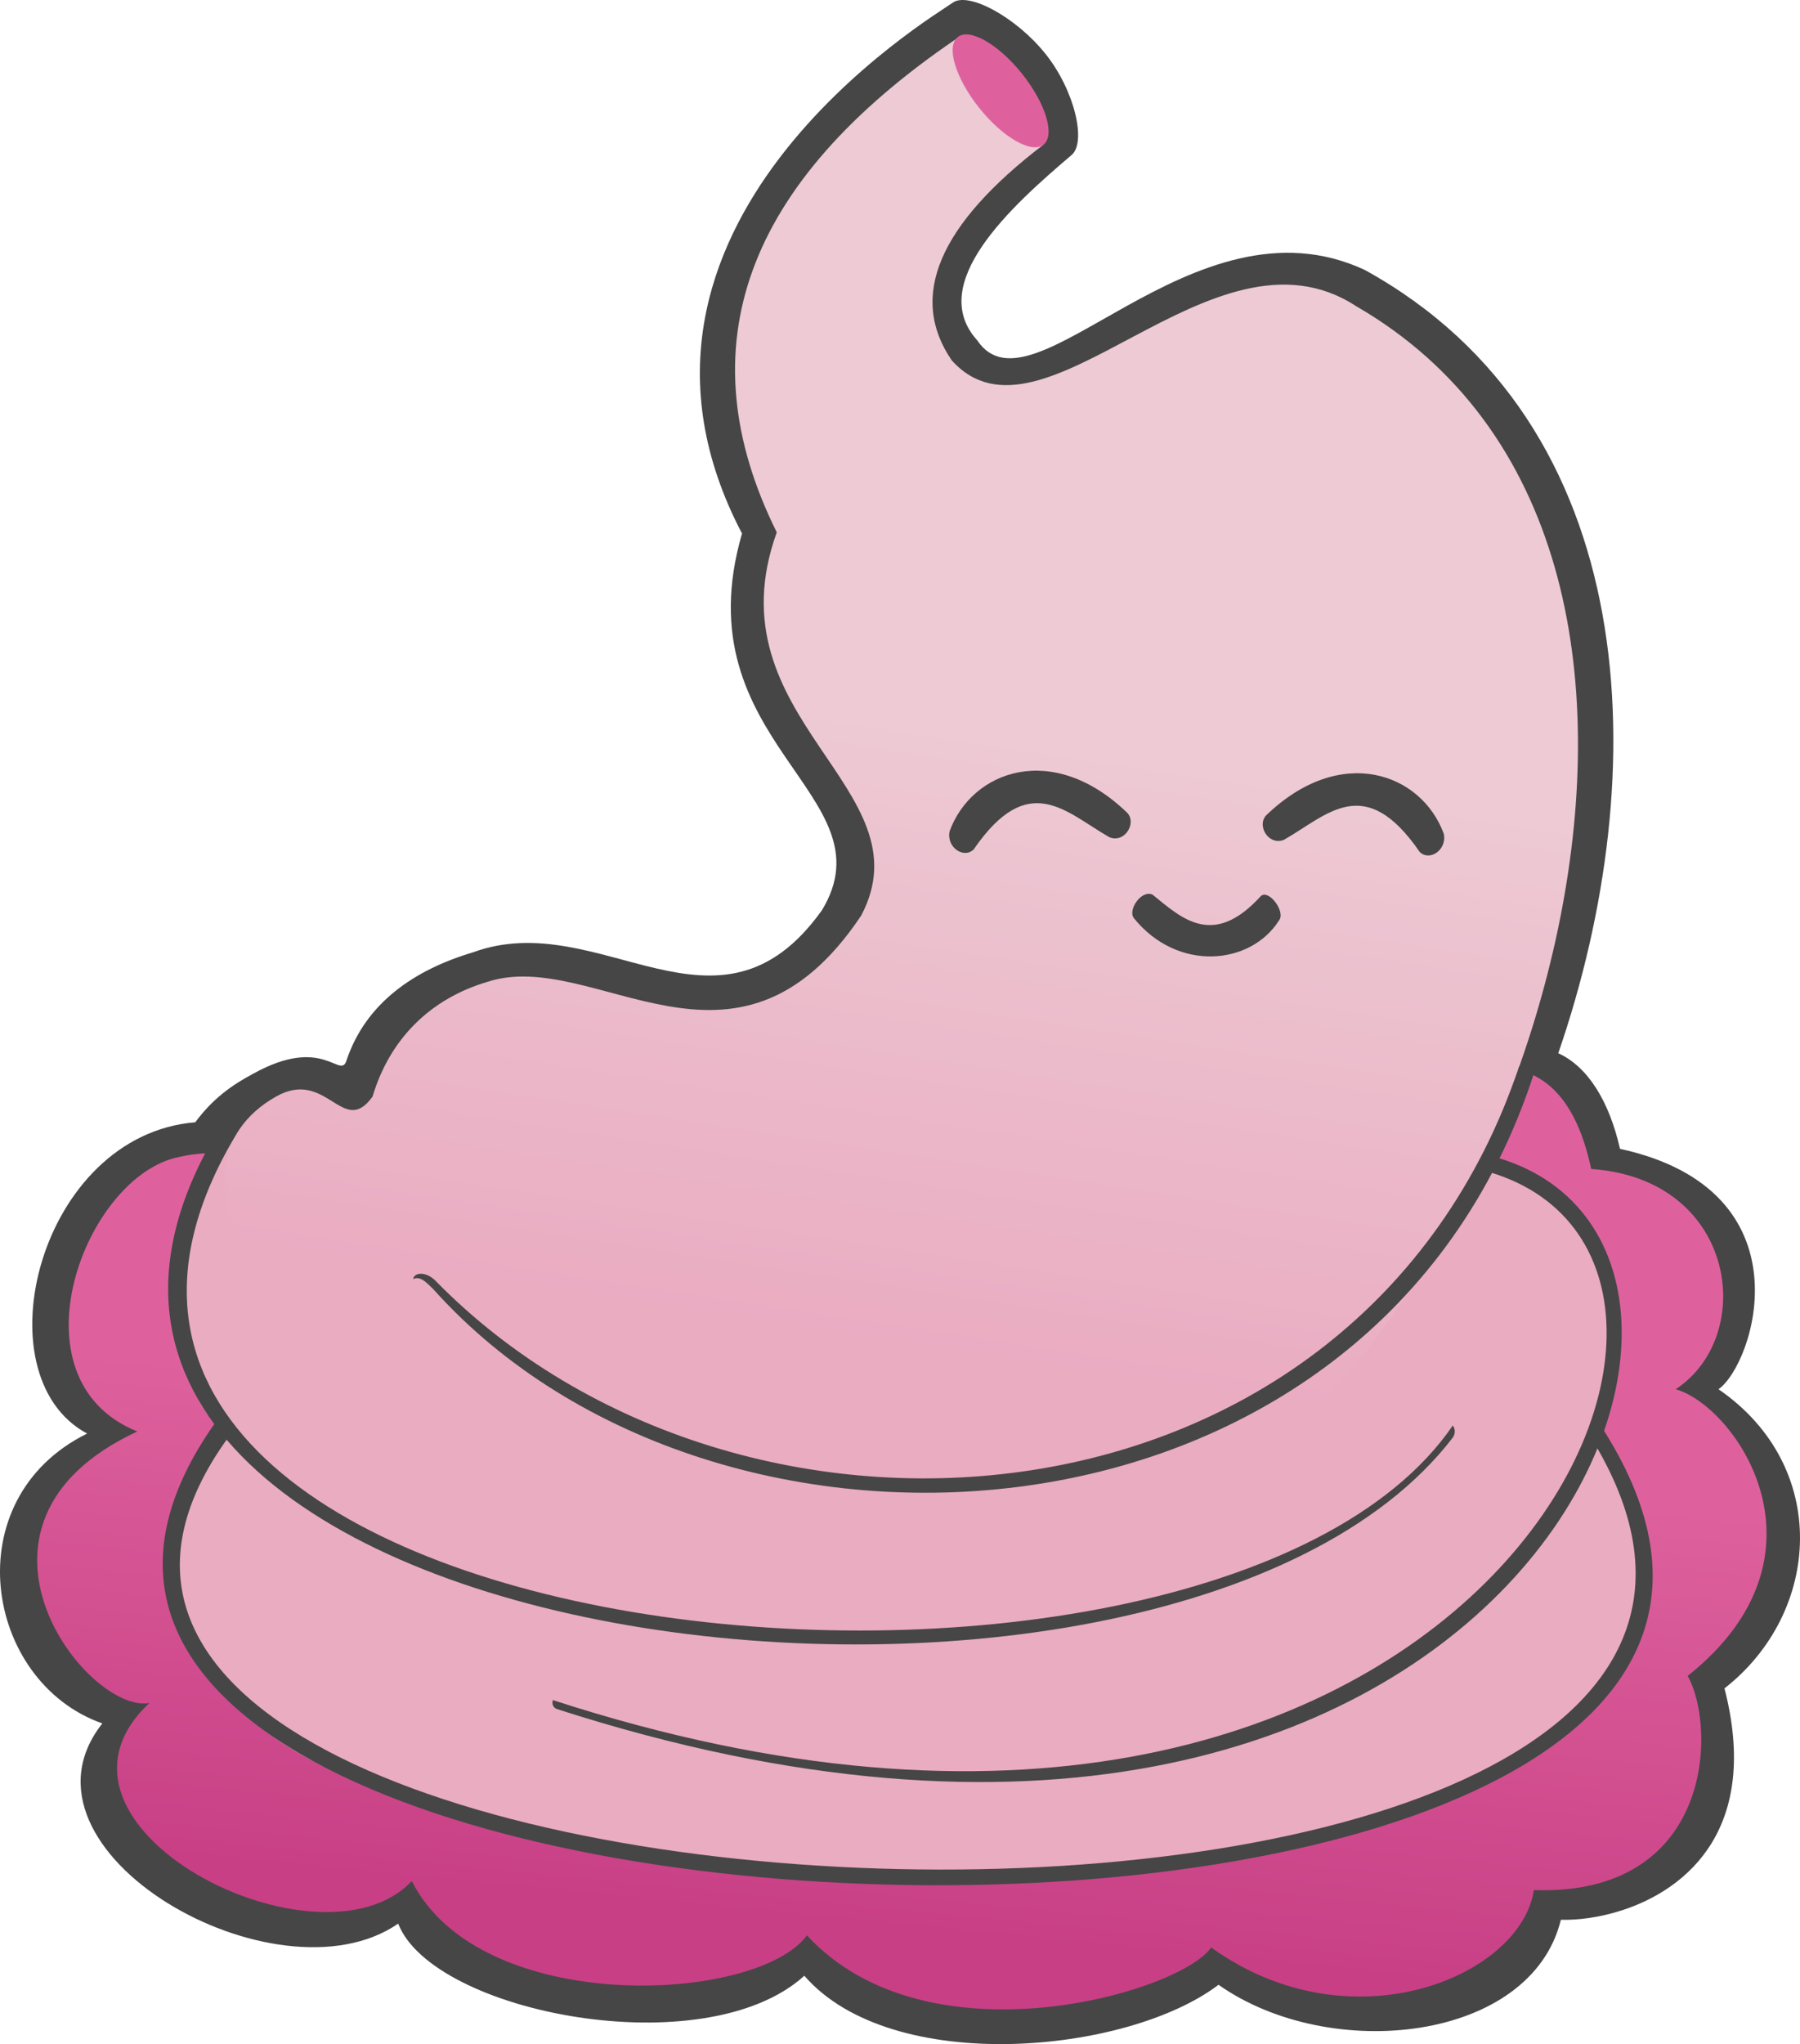 <svg xmlns="http://www.w3.org/2000/svg" style="isolation:isolate" viewBox="0 0 596.746 677.464">
  <defs>
    <clipPath id="a">
      <path d="M0 0h596.746v677.464H0z"/>
    </clipPath>
  </defs>
  <g clip-path="url(#a)" data-cite="BF120688556B3F5946F99DB06A3A95517AEA3BDD">
    <path fill="none" d="M0 0h596.746v677.464H0z"/>
    <g style="isolation:isolate">
      <path fill="#464646" d="M324 112.823c18.25 27.25 71.25-50 128.442-23.367 92.558 51.034 96.225 166.7 64.16 259.605 9.837 4.465 16.902 15.978 20.47 31.69 63.122 13.754 44.552 71.236 32.661 79.676 37.299 25.653 34.07 74.075 1.975 99.138 11.822 45.863-11.877 66.374-33.931 73.538-7.43 2.413-14.673 3.312-20.309 3.155-9.868 40.378-76.328 47.707-113.499 21.542-30.305 23.018-108.394 30.333-137.316-2.992-32.93 29.918-123.165 12.352-134.646-17.28C91.859 665.279.541 613.495 33.926 571.184c-39.097-13.77-49.023-74.32-5.045-96.07C-7.017 455.848 13 376.168 64.734 371.949 70.5 364.168 76.75 359.668 84 355.823c23.25-12.905 28.75 2.032 30.843-4.284 6.403-19.168 22.517-30.106 41.946-35.912C199 300.168 238 349.918 272.487 301.677c23.287-38.343-46.728-55.34-26.487-124.854C192.396 74.654 309.902 5.191 315.696 1.006c5.079-4.045 21.143 4.616 30.935 16.879 9.791 12.263 13.622 29.509 8.548 33.56C335 68.573 307 94.073 324 112.823z"/>
      <g opacity=".91">
        <linearGradient id="b" x1=".535" x2=".438" y1=".38" y2=".908" gradientTransform="matrix(573.324 0 0 312.189 12.327 353.768)" gradientUnits="userSpaceOnUse">
          <stop offset="2.174%" stop-color="#ed64a6"/>
          <stop offset="99.13%" stop-color="#d53f8c"/>
        </linearGradient>
        <path fill="url(#b)" d="M104.516 392.423c-3.667-4-25-13.667-45-9-31.334 6-57 73.667-14 91-66 30.667-16.667 93.667 4 90-43.334 40.667 56.666 91.333 87 59 22.666 45 114.333 40.667 131 18 40.333 43.667 124.333 18.667 134 4 46.333 33.333 102.666 9.667 107-19 59.333 2 60.666-53.667 51-71 50.333-40 16-89.333-4-95 27-17.667 20.333-69.667-28-73-11.667-55-54-26.667-64-24-197-9.333-213-11.333-359 29z"/>
        <linearGradient id="c" x1=".512" x2=".509" y1=".597" y2=".959" gradientTransform="matrix(489.687 0 0 260.107 54.157 362.349)" gradientUnits="userSpaceOnUse">
          <stop offset="1.739%" stop-color="#fbb6ce"/>
          <stop offset="100%" stop-color="#fbb6ce"/>
        </linearGradient>
        <path fill="url(#c)" d="M126.724 373.423c-31.322-7.5-46.56-.412-52.072 5-24.5 20-20.5 82.5 0 96-36 36-18 71.5 4 90 58.5 77 548 104 453-90 14.5-46.5-.5-81.5-40-91-16.98-25.003-295-27-364.928-10z"/>
        <linearGradient id="d" x1=".595" x2=".539" y1=".464" y2=".877" gradientTransform="matrix(448.778 0 0 497.064 74.366 12.923)" gradientUnits="userSpaceOnUse">
          <stop offset="1.304%" stop-color="#fed7e2"/>
          <stop offset="100%" stop-color="#fbb6ce"/>
        </linearGradient>
        <path fill="url(#d)" d="M345.963 47.923q-52.114 39.833-30.447 71.5c30.333 33.667 86.333-49 134-18 139 80.333 56.333 330.333-44 390-143.667 67.667-242-73-269-52-43 13-87.417-52.032-45-76 16.827-9.508 22.172 13.745 32 0 5.666-19 19-32.333 38-38 35.666-11.667 82.333 40.333 124-22 22.333-42.333-50.334-65-28-127q-45.667-92 59.447-163.5l29 35z"/>
        <path fill="#ED64A6" d="M324.638 35.772c-7.852-9.834-11.048-20.357-7.132-23.484 3.916-3.126 13.47 2.319 21.323 12.153 7.852 9.835 11.048 20.357 7.132 23.484-3.916 3.127-13.471-2.318-21.323-12.153z"/>
      </g>
      <g fill="#464646" style="isolation:isolate">
        <path d="M75.652 476.423c-.938-2.625-3.157-5.813-4-5.313-139.667 195.646 596.75 213.563 459 1.313 0 0-2.625 2.625-2 6 118.75 200-582.5 176.75-453-2z"/>
        <path d="M78.652 375.423c-3.938 1.313-7.157 1.5-8 2-97.939 171 315.25 223.75 411 99 0 0 1.44-1.831 0-4-82 119.75-508.75 77.5-403-97z"/>
        <path d="M144.327 424.423c101.325 103.5 305.825 87.75 359.325-71 2.381.019 3.888-.069 5 2-53.053 164.463-271.25 176.5-365 71.843-2.189-2.093-4.251-4.53-6.689-3.343.375-2.312 4.313-2.562 7.364.5z"/>
        <path d="M493.652 388.423c-.75-1.67.75-4.92 3-4.67 107 31.92 5 284.92-312 182.67 0 0-1.969-.562-1.375-2.982 304.041 98.982 416.375-143.768 310.375-175.018z"/>
      </g>
      <g fill="#464646" style="isolation:isolate">
        <path d="M418.07 296.905c2.682-2.127 8.18 5.263 5.98 8.106-9.383 14.907-33.717 17.24-48.172-.761-2.045-2.743 2.597-9.516 6.259-7.72 9.863 8.055 20.196 17.721 35.933.375zM470.652 282.337c3.25 3.25 9.125-.625 8-6-7.375-20.125-34.25-30-59-6-3 3.5 1 10 6 8 14.5-8.25 26.75-22.5 45 4zM322.817 281.489c-3.25 3.25-9.125-.625-8-6 7.375-20.125 34.25-30 59-6 3 3.5-1 10-6 8-14.5-8.25-26.75-22.5-45 4z"/>
      </g>
    </g>
  </g>
</svg>
